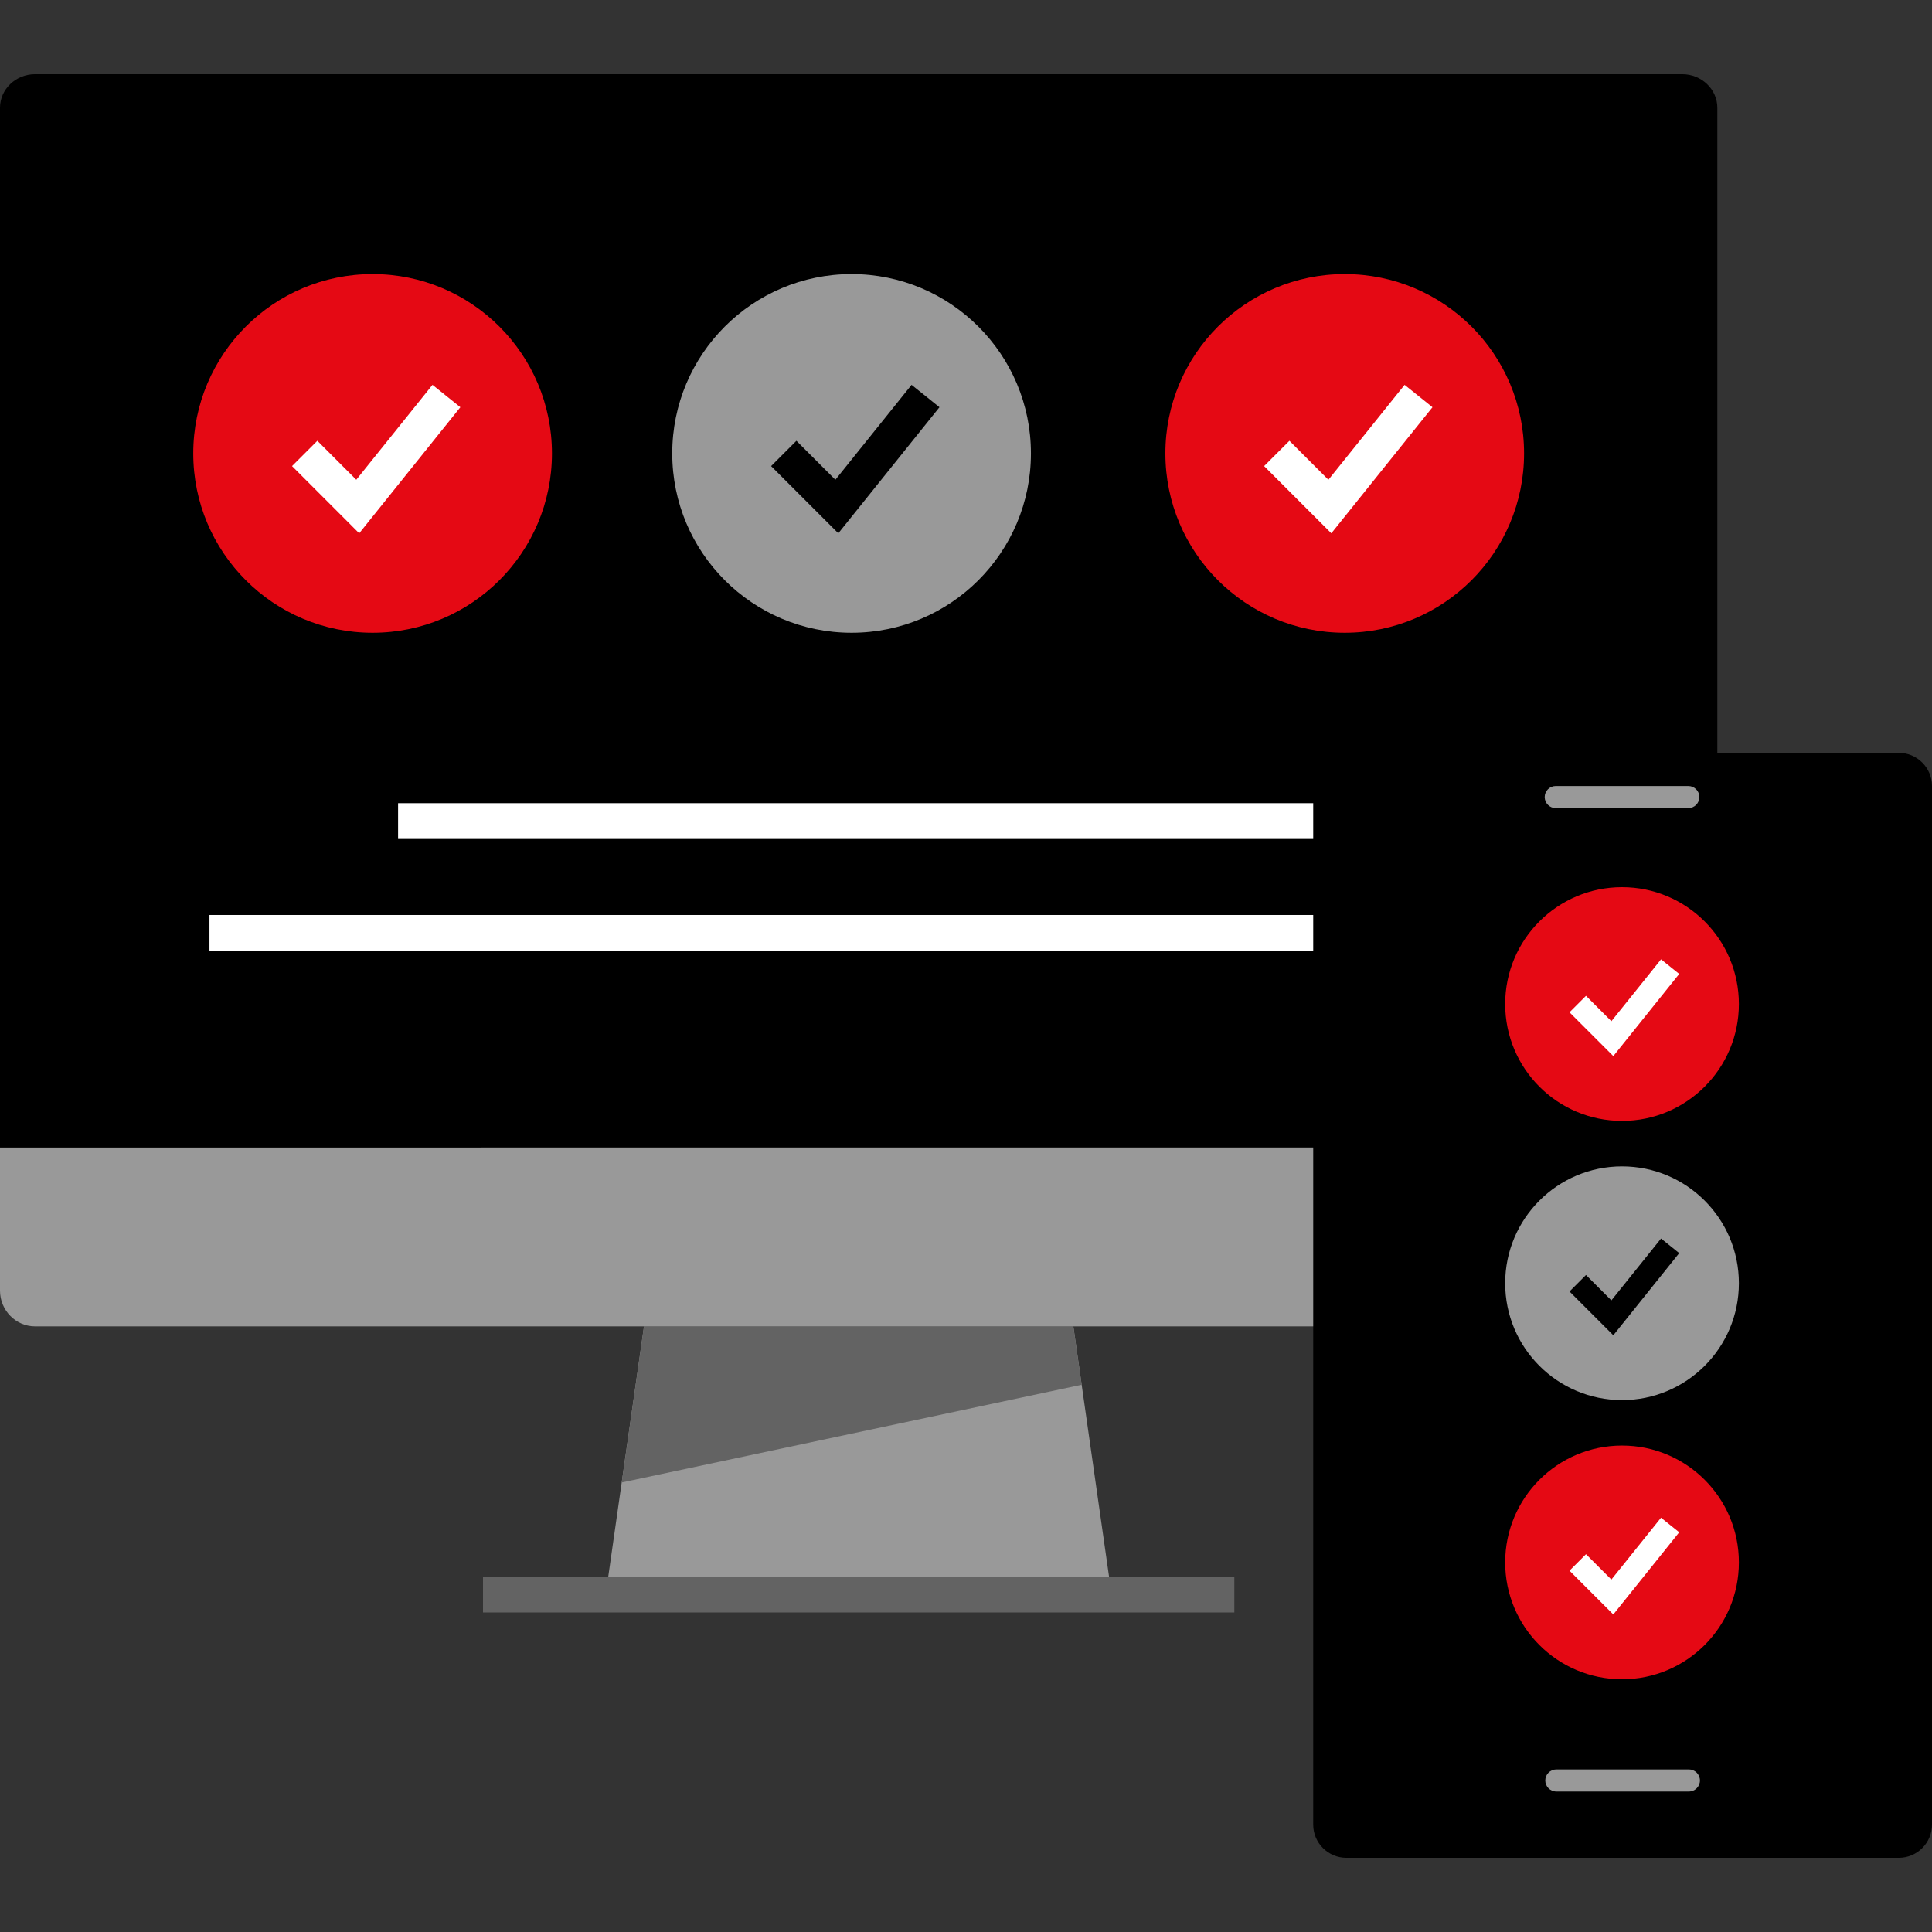 <?xml version="1.0" encoding="iso-8859-1"?>
<!-- Uploaded to: SVG Repo, www.svgrepo.com, Generator: SVG Repo Mixer Tools -->
<svg version="1.1" id="Layer_1" xmlns="http://www.w3.org/2000/svg" xmlns:xlink="http://www.w3.org/1999/xlink" 
	 viewBox="0 0 512 512" xml:space="preserve">
<rect x="0" y="0" width="512" height="512" fill="#333333" stroke="none"/>
<path d="M0,304.096V28.544c0-4.896,4.184-8.888,9.288-8.888h436.536c5.104,0,9.288,4,9.288,8.888v275.552H0z"/>
<g>
	<path style="fill:#999999;" d="M455.112,304.096v37.92c0,5.216-4.184,9.488-9.288,9.488H9.288C4.184,351.512,0,347.24,0,342.032
		v-37.92L455.112,304.096L455.112,304.096z"/>
	<polygon style="fill:#999999;" points="161.184,417.88 293.92,417.88 284.448,351.512 170.664,351.512 	"/>
</g>
<g>
	<polygon style="fill:#636363;" points="284.448,351.512 170.664,351.512 164.76,392.872 286.656,366.976 	"/>
	<rect x="128" y="417.84" style="fill:#636363;" width="199.112" height="9.48"/>
</g>
<g>
	<rect x="105.496" y="212.856" style="fill:#FFFFFF;" width="244.12" height="9.48"/>
	<rect x="55.512" y="242.48" style="fill:#FFFFFF;" width="344.08" height="9.48"/>
</g>
<circle style="fill:#E50914;" cx="98.744" cy="120.16" r="47.528"/>
<polygon style="fill:#FFFFFF;" points="95.192,141.328 77.392,123.52 84.096,116.816 94.416,127.144 114.616,101.992 122,107.92 "/>
<circle style="fill:#999999;" cx="225.68" cy="120.16" r="47.528"/>
<polygon points="222.16,141.328 204.352,123.52 211.056,116.816 221.384,127.144 241.576,101.992 248.968,107.92 "/>
<circle style="fill:#E50914;" cx="356.368" cy="120.16" r="47.528"/>
<polygon style="fill:#FFFFFF;" points="352.816,141.328 335.008,123.52 341.712,116.816 352.04,127.144 372.232,101.992 
	379.624,107.92 "/>
<path d="M503.216,492.344H356.8c-4.832,0-8.784-3.952-8.784-8.784V208.296c0-4.832,3.952-8.784,8.784-8.784h146.416
	c4.832,0,8.784,3.952,8.784,8.784V483.56C512,488.392,508.048,492.344,503.216,492.344z"/>
<rect x="356.8" y="222.944" width="146.416" height="234.24"/>
<g>
	<path style="fill:#999999;" d="M447.424,214.16h-35.136c-1.608,0-2.928-1.32-2.928-2.928l0,0c0-1.608,1.32-2.928,2.928-2.928
		h35.136c1.608,0,2.928,1.32,2.928,2.928l0,0C450.352,212.84,449.032,214.16,447.424,214.16z"/>
	<path style="fill:#999999;" d="M447.576,474.776H412.44c-1.608,0-2.928-1.32-2.928-2.928l0,0c0-1.608,1.32-2.928,2.928-2.928
		h35.136c1.608,0,2.928,1.32,2.928,2.928l0,0C450.504,473.456,449.184,474.776,447.576,474.776z"/>
</g>
<circle style="fill:#E50914;" cx="429.856" cy="266.08" r="30.968"/>
<polygon style="fill:#FFFFFF;" points="427.544,279.88 415.936,268.272 420.304,263.904 427.032,270.632 440.192,254.24 
	445.008,258.104 "/>
<circle style="fill:#999999;" cx="429.856" cy="340.072" r="30.968"/>
<polygon points="427.544,353.864 415.936,342.256 420.304,337.888 427.032,344.616 440.192,328.224 445.008,332.088 "/>
<circle style="fill:#E50914;" cx="429.856" cy="414.056" r="30.968"/>
<polygon style="fill:#FFFFFF;" points="427.544,427.848 415.936,416.248 420.304,411.88 427.032,418.6 440.192,402.208 
	445.008,406.072 "/>
</svg>